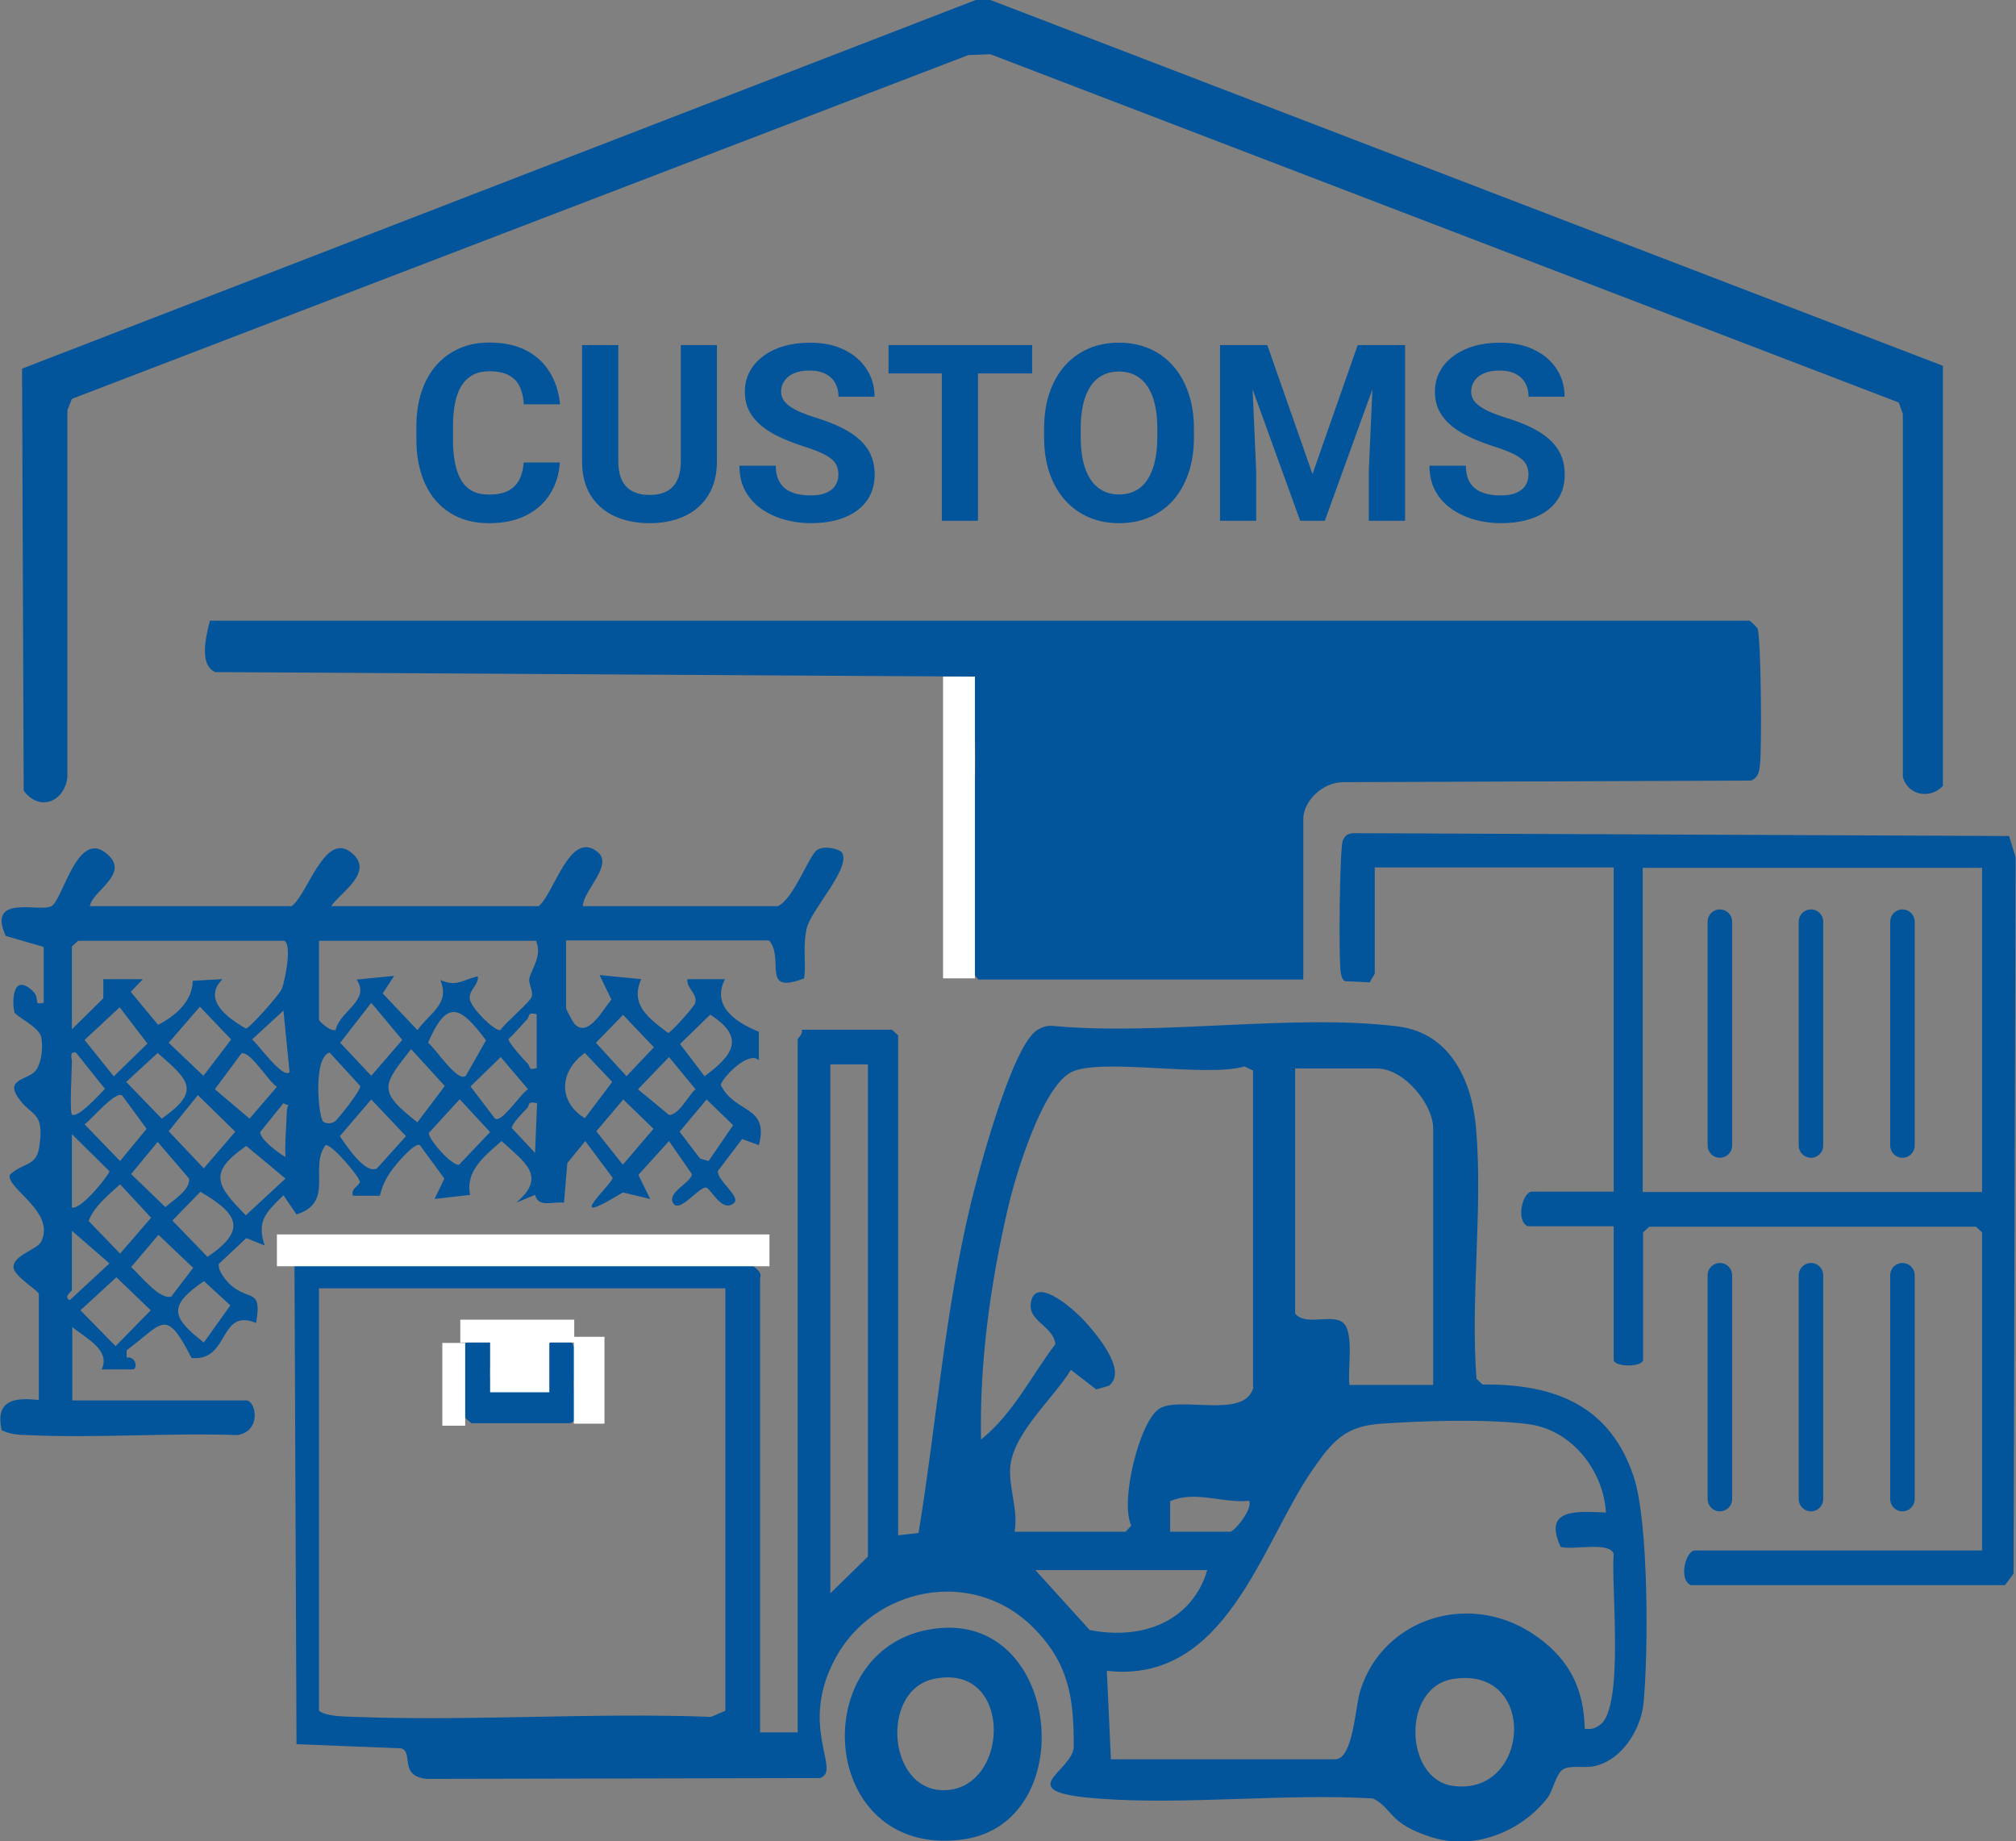 <svg width="150" height="137" viewBox="0 0 150 137" fill="none" xmlns="http://www.w3.org/2000/svg">
<rect x="0" y="0" width="150" height="137" fill="#808080" stroke="none"/>
<g clip-path="url(#clip0_2_91)">
<path d="M66.764 114.243L68.345 114.06C69.682 105.898 70.29 97.614 72.235 89.543C72.782 87.267 75.334 77.648 77.218 76.617C77.644 76.374 77.978 76.283 78.464 76.344C86.426 77.072 96.303 75.403 104.021 76.374C108.063 76.89 109.552 80.653 109.826 83.96C110.342 89.968 109.4 96.522 109.856 102.591L110.312 103.016C115.964 102.955 119.854 104.775 121.556 109.873C122.68 113.272 122.65 122.981 122.285 126.744C122.103 128.595 120.735 130.962 118.608 131.417C117.909 131.569 116.876 131.326 116.329 131.629C115.782 131.933 115.569 133.177 115.174 133.723C113.29 136.211 109.765 137.728 106.513 136.697C103.262 135.665 103.687 134.603 102.168 133.814C95.513 133.42 88.158 134.33 81.594 133.814C75.03 133.298 79.893 131.811 79.893 129.93C79.893 126.35 79.558 123.74 76.793 121.009C72.235 116.579 65.002 118.157 62.176 123.346C59.35 128.534 62.692 131.781 60.991 132.297L31.726 132.358C29.629 132.115 30.814 130.385 29.842 130.082L22.062 129.778L21.91 93.973C22.518 93.397 23.126 93.336 23.947 93.275C31.787 92.608 42.15 93.275 50.203 93.457C51.813 93.488 53.636 92.82 55.278 93.731C56.919 94.641 56.554 94.914 56.554 95.157V128.898H59.35V77.345C59.35 77.254 59.775 76.92 59.654 76.617H66.37L66.825 77.042V114.243H66.764ZM64.576 79.196H61.781V118.551L64.576 115.82V79.196ZM93.233 103.198V79.651L92.595 79.348C89.769 80.197 81.746 78.65 79.65 79.803C77.553 80.956 75.608 87.237 75 89.877C73.693 95.46 72.873 101.407 72.994 107.112C75.395 105.17 76.732 102.378 78.525 100.012C78.373 98.585 76.246 98.282 76.763 96.674C77.279 95.066 80.014 97.523 80.743 98.343C81.473 99.162 83.965 101.984 82.506 103.107L81.564 103.38L79.68 101.923C78.282 104.199 75.091 106.869 75.152 109.539C75.152 110.965 75.76 112.483 75.486 113.969H83.752L84.177 113.514C83.326 111.785 84.724 105.959 86.183 104.866C87.642 103.774 92.686 105.686 93.264 103.198H93.233ZM106.635 103.046V83.96C106.635 82.17 104.477 79.499 102.441 79.499H96.363V97.736C97.153 98.707 99.129 97.706 99.949 98.434C100.77 99.162 100.253 101.923 100.405 103.046H106.635ZM53.971 95.855H23.734V127.29C24.281 127.715 25.557 127.715 26.378 127.745C35.19 128.079 44.064 127.412 52.907 127.745L53.971 127.29V95.855ZM82.658 130.901H99.341C100.709 130.901 100.831 126.896 101.226 125.743C102.958 120.311 109.583 118.248 114.475 121.859C116.876 123.619 117.848 125.773 117.909 128.625C118.395 128.686 118.639 128.625 119.034 128.352C120.887 127.078 119.854 117.914 120.067 115.608C119.733 114.667 116.998 115.365 116.116 115.092C114.84 112.301 117.119 112.422 119.489 112.543C119.337 109.57 117.058 106.384 113.685 105.959C110.312 105.534 105.45 105.746 102.775 105.928C100.101 106.111 99.159 107.173 97.579 109.479C93.811 115.001 91.197 125.318 82.354 124.317L82.658 130.931V130.901ZM87.004 113.969H91.531C91.835 113.969 93.264 112.24 92.929 111.663C90.954 111.876 88.979 110.874 87.064 111.694V113.939L87.004 113.969ZM89.83 116.822H77.036L81.078 121.282C85.089 122.071 88.705 120.584 89.83 116.822ZM108.124 124.923C104.265 125.53 104.508 132.358 108.063 132.873C113.867 133.723 114.475 123.922 108.124 124.923Z" fill="#02549B"/>
<path d="M96.971 72.885H72.812C72.113 72.247 72.204 71.003 72.174 70.123C72.022 64.419 72.964 57.713 72.356 52.069C72.296 51.644 72.113 50.552 71.749 50.34L16.015 50.006C14.769 49.46 15.347 47.275 15.62 46.182H130.156C130.217 46.182 130.703 46.638 130.764 46.759C131.037 47.305 131.098 55.862 130.946 56.954C130.886 57.44 130.825 57.834 130.308 58.077L99.919 58.198C98.4 58.198 96.971 59.625 96.971 60.929V72.854V72.885Z" fill="#02549B"/>
<path d="M6.594 67.423H21.698C22.883 66.573 24.129 61.931 26.074 63.387C28.019 64.844 25.223 66.482 24.645 67.423H40.083C41.238 66.482 42.393 61.718 44.459 63.387C45.675 64.358 43.395 66.24 43.365 67.423H57.861C59.046 66.937 60.201 63.6 60.808 63.236C61.416 62.871 62.48 63.205 62.632 63.417C63.392 64.54 60.322 67.696 60.018 69.092C59.714 70.487 59.988 71.549 59.836 72.794C56.554 74.068 58.408 71.337 57.222 69.972H42.119V75.009C42.119 75.1 42.605 76.01 42.727 76.162C43.73 77.284 44.854 75.13 45.492 74.371L44.611 72.551L47.711 72.854C46.86 74.736 48.227 75.737 49.716 76.86C49.959 76.799 51.661 74.887 51.722 74.644C51.935 73.947 51.053 73.522 51.145 72.854H53.941C52.938 74.827 54.67 76.04 56.463 76.769V78.893C55.703 78.104 53.637 80.288 53.637 80.744C54.67 82.868 57.253 82.23 56.463 85.204L55.217 84.749L53.424 87.116C53.302 87.814 55.156 89.027 54.609 89.513C53.728 90.271 52.907 88.451 52.543 88.36C52.026 88.269 50.537 90.332 50.081 89.513C49.625 88.694 51.449 87.996 51.479 87.358L49.777 84.901L47.498 87.419L48.379 89.209L46.343 88.724C41.603 91.606 45.584 88.087 45.584 87.632L43.547 84.901L42.21 86.539L41.967 89.482C41.025 89.391 40.083 89.877 39.81 88.906L38.412 89.482C40.721 87.54 39.05 86.478 37.318 84.901C36.041 86.023 34.613 87.116 34.978 88.906L32.334 89.209L33.063 87.692L31.24 85.204C30.845 84.961 29.356 86.751 29.113 87.116C28.657 87.783 28.474 88.178 28.262 88.967H26.256C26.074 88.42 26.742 88.238 26.773 87.935C26.803 87.632 24.706 85.113 24.22 85.204C22.974 86.903 24.919 89.452 22.062 90.362L21.09 88.936C19.783 90.211 19.084 90.848 19.692 92.668L18.325 92.122L16.288 94.034C16.167 94.519 16.835 95.339 17.231 95.672C18.568 96.795 19.51 95.855 19.054 98.434C16.258 97.281 17.109 101.316 14.252 101.043C12.308 97.22 12.125 98.464 9.421 100.467V101.013C10.12 100.891 10.271 101.862 9.876 101.893H7.567C8.235 100.436 6.443 99.617 5.379 98.737V104.199H18.325C19.024 104.199 19.51 106.444 17.686 106.778C12.52 106.596 7.263 107.021 2.097 106.778C1.398 106.778 0.729 106.717 0.122 106.414C-0.334 104.32 0.851 103.926 2.887 104.169V96.279C2.887 96.037 1.003 94.944 1.003 94.277C1.003 93.397 2.735 92.972 3.039 92.426C4.224 90.211 0.456 88.42 0.729 87.419C1.641 86.509 2.674 86.843 2.917 85.386C3.343 82.594 2.34 83.141 1.337 81.654C0.334 80.167 2.279 80.41 2.765 79.499C3.252 78.589 3.13 77.466 3.069 77.163C2.887 76.374 1.124 75.615 1.064 75.282C0.912 74.614 0.912 72.672 2.097 73.461C3.282 74.25 2.249 74.827 3.252 74.614V70.457L0.425 69.638C-1.003 66.482 2.978 67.908 3.829 67.423C4.68 66.937 5.713 61.87 7.81 63.417C9.907 64.965 6.777 66.3 6.686 67.453L6.594 67.423ZM21.09 70.002H5.804L5.349 70.427V76.587L7.688 74.28V72.854H10.636L9.725 73.795L11.761 76.253C13.128 75.555 14.313 74.463 14.344 72.976L16.562 72.854C15.043 74.341 16.866 75.707 18.294 76.526C18.568 76.526 20.786 74.007 20.968 73.582C21.151 73.158 21.819 70.154 21.09 69.972V70.002ZM39.931 70.002H23.734V75.889C23.734 75.98 24.645 76.829 24.98 76.617C25.314 75.191 27.593 74.432 26.53 72.885L29.325 72.612L28.474 73.916L31.058 76.647C32 75.342 33.519 74.675 32.759 72.915C33.975 73.461 34.461 72.885 35.555 72.642C35.646 73.309 34.765 73.734 34.978 74.432C35.191 75.13 36.771 76.708 37.227 76.647C37.591 76.101 39.445 74.553 39.566 74.159C39.688 73.765 39.323 73.218 39.384 72.824C39.506 72.156 40.357 71.155 39.901 70.063L39.931 70.002ZM27.624 74.614L25.314 77.588L27.624 80.046L29.933 77.375L27.624 74.614ZM8.479 80.076L10.97 77.648L8.904 74.948L6.291 77.375L8.479 80.106V80.076ZM14.86 74.918L12.551 77.588L15.134 80.046L17.2 77.345L14.86 74.887V74.918ZM21.546 79.773L21.09 75.191L18.75 77.345C19.115 77.558 21.029 80.319 21.546 79.773ZM34.644 80.076L36.163 77.406C34.218 74.796 33.246 74.341 31.848 77.588C32.364 77.952 33.975 80.471 34.613 80.076H34.644ZM39.931 75.464C39.202 75.282 39.415 75.646 39.232 75.828C38.776 76.313 38.321 76.86 37.834 77.315C37.834 77.588 38.928 78.802 39.232 79.105C39.536 79.408 39.232 79.651 39.931 79.469V75.433V75.464ZM46.374 75.494L44.338 77.588L46.617 80.076L48.653 77.922L46.343 75.494H46.374ZM52.421 80.076C54.548 78.528 55.49 77.193 52.846 75.494L50.598 77.679L52.421 80.076ZM30.602 78.043C28.474 80.744 28.049 81.168 31.058 83.505L33.094 80.804L30.602 78.073V78.043ZM5.349 82.928C5.804 83.232 7.445 81.381 7.81 81.017L5.652 78.316C5.136 78.225 5.349 78.71 5.349 79.014C5.349 79.56 5.166 82.777 5.349 82.898V82.928ZM11.73 78.346L9.39 80.501L12.034 83.232C14.982 81.168 14.07 80.379 11.73 78.346ZM17.99 78.346L15.985 81.047L18.568 83.232L20.604 80.865C19.966 80.471 18.659 78.225 17.99 78.377V78.346ZM24.919 83.444C25.071 83.353 26.864 81.138 26.803 80.804L24.524 78.316C23.248 78.68 23.703 83.262 24.068 83.474C24.433 83.687 24.767 83.535 24.919 83.444ZM43.517 78.346C41.633 79.681 41.481 81.957 43.517 83.201L45.553 80.501L43.517 78.346ZM36.831 83.232C37.348 83.566 38.746 81.35 39.293 81.047L37.257 78.65L35.008 80.835L36.831 83.232ZM49.777 78.65L47.468 81.047L49.777 82.959C50.537 82.959 51.206 81.502 51.752 81.047L49.777 78.65ZM9.086 81.502C8.57 81.168 6.777 83.323 6.291 83.656L8.934 86.387L10.91 83.99L9.086 81.502ZM14.708 81.502L12.551 84.172L15.164 86.934L17.504 84.203L14.708 81.472V81.502ZM28.049 86.934L30.207 84.537L27.624 81.806L25.284 84.537C25.709 85.143 27.168 87.419 28.049 86.934ZM34.188 81.806L31.909 84.294C31.848 84.749 33.641 86.782 34.157 86.66L36.467 84.233L34.218 81.806H34.188ZM46.374 81.806L44.368 84.172L46.343 86.66L48.622 83.99L46.374 81.806ZM52.725 86.387L54.548 83.717L52.573 81.806L50.567 84.203L52.087 86.205L52.725 86.387ZM21.242 86.084C21.181 85.022 21.303 83.93 21.333 82.868C21.363 81.806 21.759 82.473 21.09 82.079L19.358 84.233C19.358 84.779 20.695 85.781 21.242 86.084ZM39.931 82.079C39.202 81.897 39.415 82.261 39.232 82.443C38.928 82.746 38.077 83.626 38.077 83.93L39.81 85.781L39.962 82.048L39.931 82.079ZM5.349 89.847C6.078 90.029 8.175 87.328 8.144 87.146L5.349 84.385V89.847ZM11.73 84.961L9.755 87.358L12.308 89.816C12.915 89.27 14.161 88.542 14.07 87.692L11.73 84.961ZM18.325 85.265C15.407 87.267 16.137 88.238 18.294 90.423L21.242 87.692L18.325 85.265ZM8.934 88.117C8.053 88.936 7.02 89.725 6.594 90.848L8.934 93.275L11.244 90.605L8.934 88.117ZM14.891 88.694L12.824 90.817L15.438 93.518C18.416 91.515 17.717 90.302 14.891 88.663V88.694ZM5.349 91.546V96.006C5.349 96.067 4.68 96.522 5.197 96.734L8.144 94.004L5.349 91.576V91.546ZM12.794 96.401L14.374 94.337L11.791 91.879L9.755 94.277C10.363 94.793 11.973 96.886 12.824 96.431L12.794 96.401ZM8.661 95.035L5.987 97.493L8.6 100.163L11.214 97.493L8.661 95.035ZM15.194 95.308C12.551 97.129 12.672 97.948 15.164 99.89L17.139 97.129L15.194 95.339V95.308Z" fill="#02549B"/>
<path d="M144.591 58.441C143.649 59.503 141.947 59.2 141.582 57.804V30.799L141.278 29.949L73.693 4.036L72.052 4.096L5.349 29.676L5.014 30.525V57.834C4.802 59.625 2.978 60.444 1.763 58.836L1.641 27.43L72.599 0H73.693L144.56 27.218V58.441H144.591Z" fill="#02549B"/>
<path d="M147.478 115.396V91.697L147.022 91.273H122.711L122.255 91.697V101.165C122.255 101.741 120.067 101.741 120.067 101.165V91.242H113.685C112.743 90.848 113.29 88.663 113.989 88.663H120.067V64.54H102.289V72.429C102.289 72.52 101.986 72.885 101.925 73.097L100.071 73.006C99.828 72.854 99.828 72.642 99.767 72.429C99.585 71.58 99.676 62.962 99.919 62.507C100.162 62.052 100.314 62.082 100.618 61.991L149.484 62.204L149.97 63.782L149.818 117.095L149.18 117.944H125.811C124.868 117.55 125.415 115.365 126.114 115.365H147.478V115.396ZM147.478 64.57H122.225V88.693H147.478V64.57Z" fill="#02549B"/>
<path d="M69.469 121.191C79.011 119.826 80.501 135.786 71.536 136.879C60.839 138.214 59.897 122.526 69.469 121.191ZM69.469 124.923C65.367 125.803 66.066 133.693 70.624 133.177C75.182 132.661 75.274 123.679 69.469 124.923Z" fill="#02549B"/>
<path d="M34.34 100.315C34.552 99.617 36.133 99.435 36.467 99.921C36.801 100.406 36.072 102.742 36.801 103.198L40.569 103.319C40.691 102.257 39.992 99.708 41.663 99.587C43.335 99.465 42.727 101.832 42.697 102.894C42.666 103.956 43.335 105.898 42.271 105.898H35.099C35.039 105.898 34.309 105.231 34.309 105.17C34.309 104.078 34.066 101.074 34.309 100.285L34.34 100.315Z" fill="#02549B"/>
<path d="M113.725 35.328C113.725 35.094 113.689 34.885 113.617 34.699C113.551 34.508 113.425 34.334 113.239 34.178C113.053 34.017 112.793 33.858 112.457 33.703C112.121 33.547 111.687 33.385 111.153 33.218C110.56 33.026 109.996 32.811 109.463 32.571C108.935 32.332 108.467 32.053 108.06 31.736C107.658 31.413 107.34 31.039 107.107 30.614C106.879 30.189 106.765 29.695 106.765 29.132C106.765 28.588 106.885 28.094 107.125 27.651C107.364 27.202 107.7 26.819 108.132 26.502C108.563 26.178 109.073 25.93 109.66 25.756C110.254 25.583 110.904 25.496 111.612 25.496C112.577 25.496 113.419 25.67 114.138 26.017C114.858 26.364 115.415 26.84 115.811 27.444C116.213 28.049 116.413 28.74 116.413 29.518H113.734C113.734 29.135 113.653 28.8 113.491 28.513C113.335 28.22 113.095 27.989 112.772 27.822C112.454 27.654 112.052 27.57 111.567 27.57C111.099 27.57 110.71 27.642 110.398 27.786C110.086 27.923 109.852 28.112 109.696 28.351C109.541 28.585 109.463 28.848 109.463 29.141C109.463 29.363 109.517 29.563 109.624 29.743C109.738 29.922 109.906 30.09 110.128 30.246C110.35 30.401 110.623 30.548 110.946 30.686C111.27 30.823 111.645 30.958 112.07 31.09C112.784 31.305 113.41 31.548 113.95 31.817C114.495 32.086 114.951 32.389 115.316 32.724C115.682 33.059 115.958 33.439 116.144 33.864C116.33 34.289 116.422 34.771 116.422 35.31C116.422 35.878 116.312 36.387 116.09 36.836C115.868 37.285 115.547 37.665 115.128 37.976C114.708 38.288 114.207 38.524 113.626 38.686C113.044 38.847 112.394 38.928 111.675 38.928C111.027 38.928 110.389 38.844 109.759 38.677C109.13 38.503 108.557 38.243 108.042 37.895C107.532 37.548 107.125 37.105 106.819 36.567C106.513 36.028 106.36 35.39 106.36 34.654H109.067C109.067 35.061 109.13 35.405 109.256 35.687C109.382 35.968 109.559 36.196 109.786 36.369C110.02 36.543 110.296 36.668 110.614 36.746C110.937 36.824 111.291 36.863 111.675 36.863C112.142 36.863 112.526 36.797 112.826 36.665C113.131 36.534 113.356 36.351 113.5 36.118C113.65 35.884 113.725 35.621 113.725 35.328Z" fill="#02549B"/>
<path d="M92.009 25.676H94.293L97.656 35.274L101.019 25.676H103.303L98.573 38.748H96.739L92.009 25.676ZM90.777 25.676H93.052L93.466 35.031V38.748H90.777V25.676ZM102.26 25.676H104.544V38.748H101.846V35.031L102.26 25.676Z" fill="#02549B"/>
<path d="M88.835 31.907V32.526C88.835 33.52 88.7 34.412 88.43 35.202C88.161 35.992 87.78 36.665 87.288 37.222C86.797 37.773 86.209 38.195 85.526 38.488C84.849 38.781 84.096 38.928 83.269 38.928C82.448 38.928 81.695 38.781 81.012 38.488C80.335 38.195 79.747 37.773 79.249 37.222C78.752 36.665 78.365 35.992 78.09 35.202C77.82 34.412 77.685 33.52 77.685 32.526V31.907C77.685 30.907 77.82 30.015 78.09 29.231C78.359 28.441 78.74 27.768 79.231 27.211C79.729 26.654 80.317 26.229 80.994 25.936C81.677 25.643 82.43 25.496 83.251 25.496C84.078 25.496 84.831 25.643 85.508 25.936C86.191 26.229 86.779 26.654 87.27 27.211C87.768 27.768 88.152 28.441 88.421 29.231C88.697 30.015 88.835 30.907 88.835 31.907ZM86.11 32.526V31.889C86.11 31.195 86.047 30.584 85.921 30.057C85.796 29.53 85.61 29.087 85.364 28.728C85.118 28.369 84.819 28.1 84.465 27.92C84.111 27.735 83.707 27.642 83.251 27.642C82.795 27.642 82.391 27.735 82.037 27.92C81.689 28.1 81.392 28.369 81.147 28.728C80.907 29.087 80.724 29.53 80.598 30.057C80.472 30.584 80.409 31.195 80.409 31.889V32.526C80.409 33.215 80.472 33.825 80.598 34.358C80.724 34.885 80.91 35.331 81.156 35.696C81.401 36.055 81.701 36.327 82.055 36.513C82.409 36.698 82.813 36.791 83.269 36.791C83.725 36.791 84.129 36.698 84.483 36.513C84.837 36.327 85.133 36.055 85.373 35.696C85.613 35.331 85.796 34.885 85.921 34.358C86.047 33.825 86.11 33.215 86.11 32.526Z" fill="#02549B"/>
<path d="M72.766 25.676V38.748H70.078V25.676H72.766ZM76.795 25.676V27.786H66.112V25.676H76.795Z" fill="#02549B"/>
<path d="M62.38 35.328C62.38 35.094 62.344 34.885 62.273 34.699C62.206 34.508 62.081 34.334 61.895 34.178C61.709 34.017 61.448 33.858 61.112 33.703C60.777 33.547 60.342 33.385 59.809 33.218C59.215 33.026 58.652 32.811 58.118 32.571C57.591 32.332 57.123 32.053 56.715 31.736C56.314 31.413 55.996 31.039 55.762 30.614C55.534 30.189 55.42 29.695 55.42 29.132C55.42 28.588 55.54 28.094 55.78 27.651C56.02 27.202 56.356 26.819 56.787 26.502C57.219 26.178 57.728 25.93 58.316 25.756C58.909 25.583 59.56 25.496 60.267 25.496C61.232 25.496 62.075 25.67 62.794 26.017C63.513 26.364 64.071 26.84 64.466 27.444C64.868 28.049 65.069 28.74 65.069 29.518H62.389C62.389 29.135 62.308 28.8 62.147 28.513C61.991 28.22 61.751 27.989 61.427 27.822C61.109 27.654 60.708 27.57 60.222 27.57C59.755 27.57 59.365 27.642 59.053 27.786C58.742 27.923 58.508 28.112 58.352 28.351C58.196 28.585 58.118 28.848 58.118 29.141C58.118 29.363 58.172 29.563 58.28 29.743C58.394 29.922 58.562 30.09 58.783 30.246C59.005 30.401 59.278 30.548 59.602 30.686C59.925 30.823 60.3 30.958 60.726 31.09C61.439 31.305 62.066 31.548 62.605 31.817C63.151 32.086 63.606 32.389 63.972 32.724C64.338 33.059 64.613 33.439 64.799 33.864C64.985 34.289 65.078 34.771 65.078 35.31C65.078 35.878 64.967 36.387 64.745 36.836C64.523 37.285 64.203 37.665 63.783 37.976C63.364 38.288 62.863 38.524 62.281 38.686C61.7 38.847 61.05 38.928 60.33 38.928C59.683 38.928 59.044 38.844 58.415 38.677C57.785 38.503 57.213 38.243 56.697 37.895C56.188 37.548 55.78 37.105 55.474 36.567C55.169 36.028 55.016 35.39 55.016 34.654H57.722C57.722 35.061 57.785 35.405 57.911 35.687C58.037 35.968 58.214 36.196 58.442 36.369C58.676 36.543 58.951 36.668 59.269 36.746C59.593 36.824 59.947 36.863 60.33 36.863C60.798 36.863 61.181 36.797 61.481 36.665C61.787 36.534 62.012 36.351 62.156 36.118C62.305 35.884 62.38 35.621 62.38 35.328Z" fill="#02549B"/>
<path d="M50.655 25.676H53.343V34.313C53.343 35.319 53.127 36.166 52.696 36.854C52.27 37.542 51.68 38.06 50.924 38.407C50.175 38.754 49.312 38.928 48.335 38.928C47.358 38.928 46.488 38.754 45.727 38.407C44.972 38.06 44.378 37.542 43.947 36.854C43.521 36.166 43.308 35.319 43.308 34.313V25.676H46.006V34.313C46.006 34.9 46.099 35.379 46.285 35.75C46.47 36.121 46.737 36.393 47.085 36.567C47.438 36.74 47.855 36.827 48.335 36.827C48.826 36.827 49.243 36.74 49.585 36.567C49.932 36.393 50.196 36.121 50.376 35.75C50.562 35.379 50.655 34.9 50.655 34.313V25.676Z" fill="#02549B"/>
<path d="M38.965 34.412H41.654C41.6 35.292 41.357 36.073 40.925 36.755C40.5 37.438 39.903 37.97 39.136 38.353C38.374 38.736 37.457 38.928 36.384 38.928C35.545 38.928 34.793 38.784 34.127 38.497C33.462 38.204 32.892 37.785 32.419 37.24C31.951 36.695 31.594 36.037 31.349 35.265C31.103 34.493 30.98 33.628 30.98 32.67V31.763C30.98 30.805 31.106 29.941 31.358 29.168C31.615 28.39 31.981 27.729 32.455 27.184C32.934 26.639 33.507 26.22 34.172 25.927C34.838 25.634 35.581 25.487 36.402 25.487C37.493 25.487 38.413 25.685 39.163 26.08C39.918 26.475 40.503 27.02 40.916 27.714C41.336 28.408 41.588 29.198 41.672 30.084H38.974C38.944 29.557 38.839 29.111 38.659 28.746C38.479 28.375 38.207 28.097 37.841 27.911C37.481 27.72 37.002 27.624 36.402 27.624C35.953 27.624 35.56 27.708 35.224 27.875C34.889 28.043 34.607 28.297 34.379 28.639C34.151 28.98 33.98 29.411 33.866 29.931C33.758 30.446 33.705 31.051 33.705 31.745V32.67C33.705 33.346 33.755 33.942 33.857 34.457C33.959 34.965 34.115 35.396 34.325 35.75C34.541 36.097 34.817 36.36 35.152 36.54C35.494 36.713 35.905 36.8 36.384 36.8C36.948 36.8 37.412 36.71 37.778 36.531C38.144 36.351 38.422 36.085 38.614 35.732C38.812 35.379 38.929 34.938 38.965 34.412Z" fill="#02549B"/>
<path d="M127.056 85.234V68.576C127.056 68.073 127.465 67.665 127.968 67.665C128.472 67.665 128.88 68.073 128.88 68.576V85.234C128.88 85.737 128.472 86.145 127.968 86.145C127.465 86.145 127.056 85.737 127.056 85.234Z" fill="#02549B"/>
<path d="M133.833 85.234V68.576C133.833 68.073 134.241 67.665 134.745 67.665C135.248 67.665 135.656 68.073 135.656 68.576V85.234C135.656 85.737 135.248 86.145 134.745 86.145C134.241 86.145 133.833 85.737 133.833 85.234Z" fill="#02549B"/>
<path d="M140.64 85.234V68.576C140.64 68.073 141.048 67.665 141.552 67.665C142.055 67.665 142.463 68.073 142.463 68.576V85.234C142.463 85.737 142.055 86.145 141.552 86.145C141.048 86.145 140.64 85.737 140.64 85.234Z" fill="#02549B"/>
<path d="M127.056 111.542V94.883C127.056 94.381 127.465 93.973 127.968 93.973C128.472 93.973 128.88 94.381 128.88 94.883V111.542C128.88 112.045 128.472 112.452 127.968 112.452C127.465 112.452 127.056 112.045 127.056 111.542Z" fill="#02549B"/>
<path d="M133.833 111.542V94.883C133.833 94.381 134.241 93.973 134.745 93.973C135.248 93.973 135.656 94.381 135.656 94.883V111.542C135.656 112.045 135.248 112.452 134.745 112.452C134.241 112.452 133.833 112.045 133.833 111.542Z" fill="#02549B"/>
<path d="M140.64 111.542V94.883C140.64 94.381 141.048 93.973 141.552 93.973C142.055 93.973 142.463 94.381 142.463 94.883V111.542C142.463 112.045 142.055 112.452 141.552 112.452C141.048 112.452 140.64 112.045 140.64 111.542Z" fill="#02549B"/>
<path d="M57.253 91.849H20.604V94.216H57.253V91.849Z" fill="white"/>
<path d="M72.539 72.794V50.34H70.168V72.794H72.539Z" fill="white"/>
<path d="M44.976 105.928V99.465H42.697V105.928H44.976Z" fill="white"/>
<path d="M40.873 103.592V99.435H36.467V103.592H40.873Z" fill="white"/>
<path d="M42.727 99.89V98.191H34.248V99.89H42.727Z" fill="white"/>
<path d="M32.911 106.08H34.613V99.921H32.911V106.08Z" fill="white"/>
</g>
<defs>
<clipPath id="clip0_2_91">
<rect width="150" height="137" fill="white"/>
</clipPath>
</defs>
</svg>
